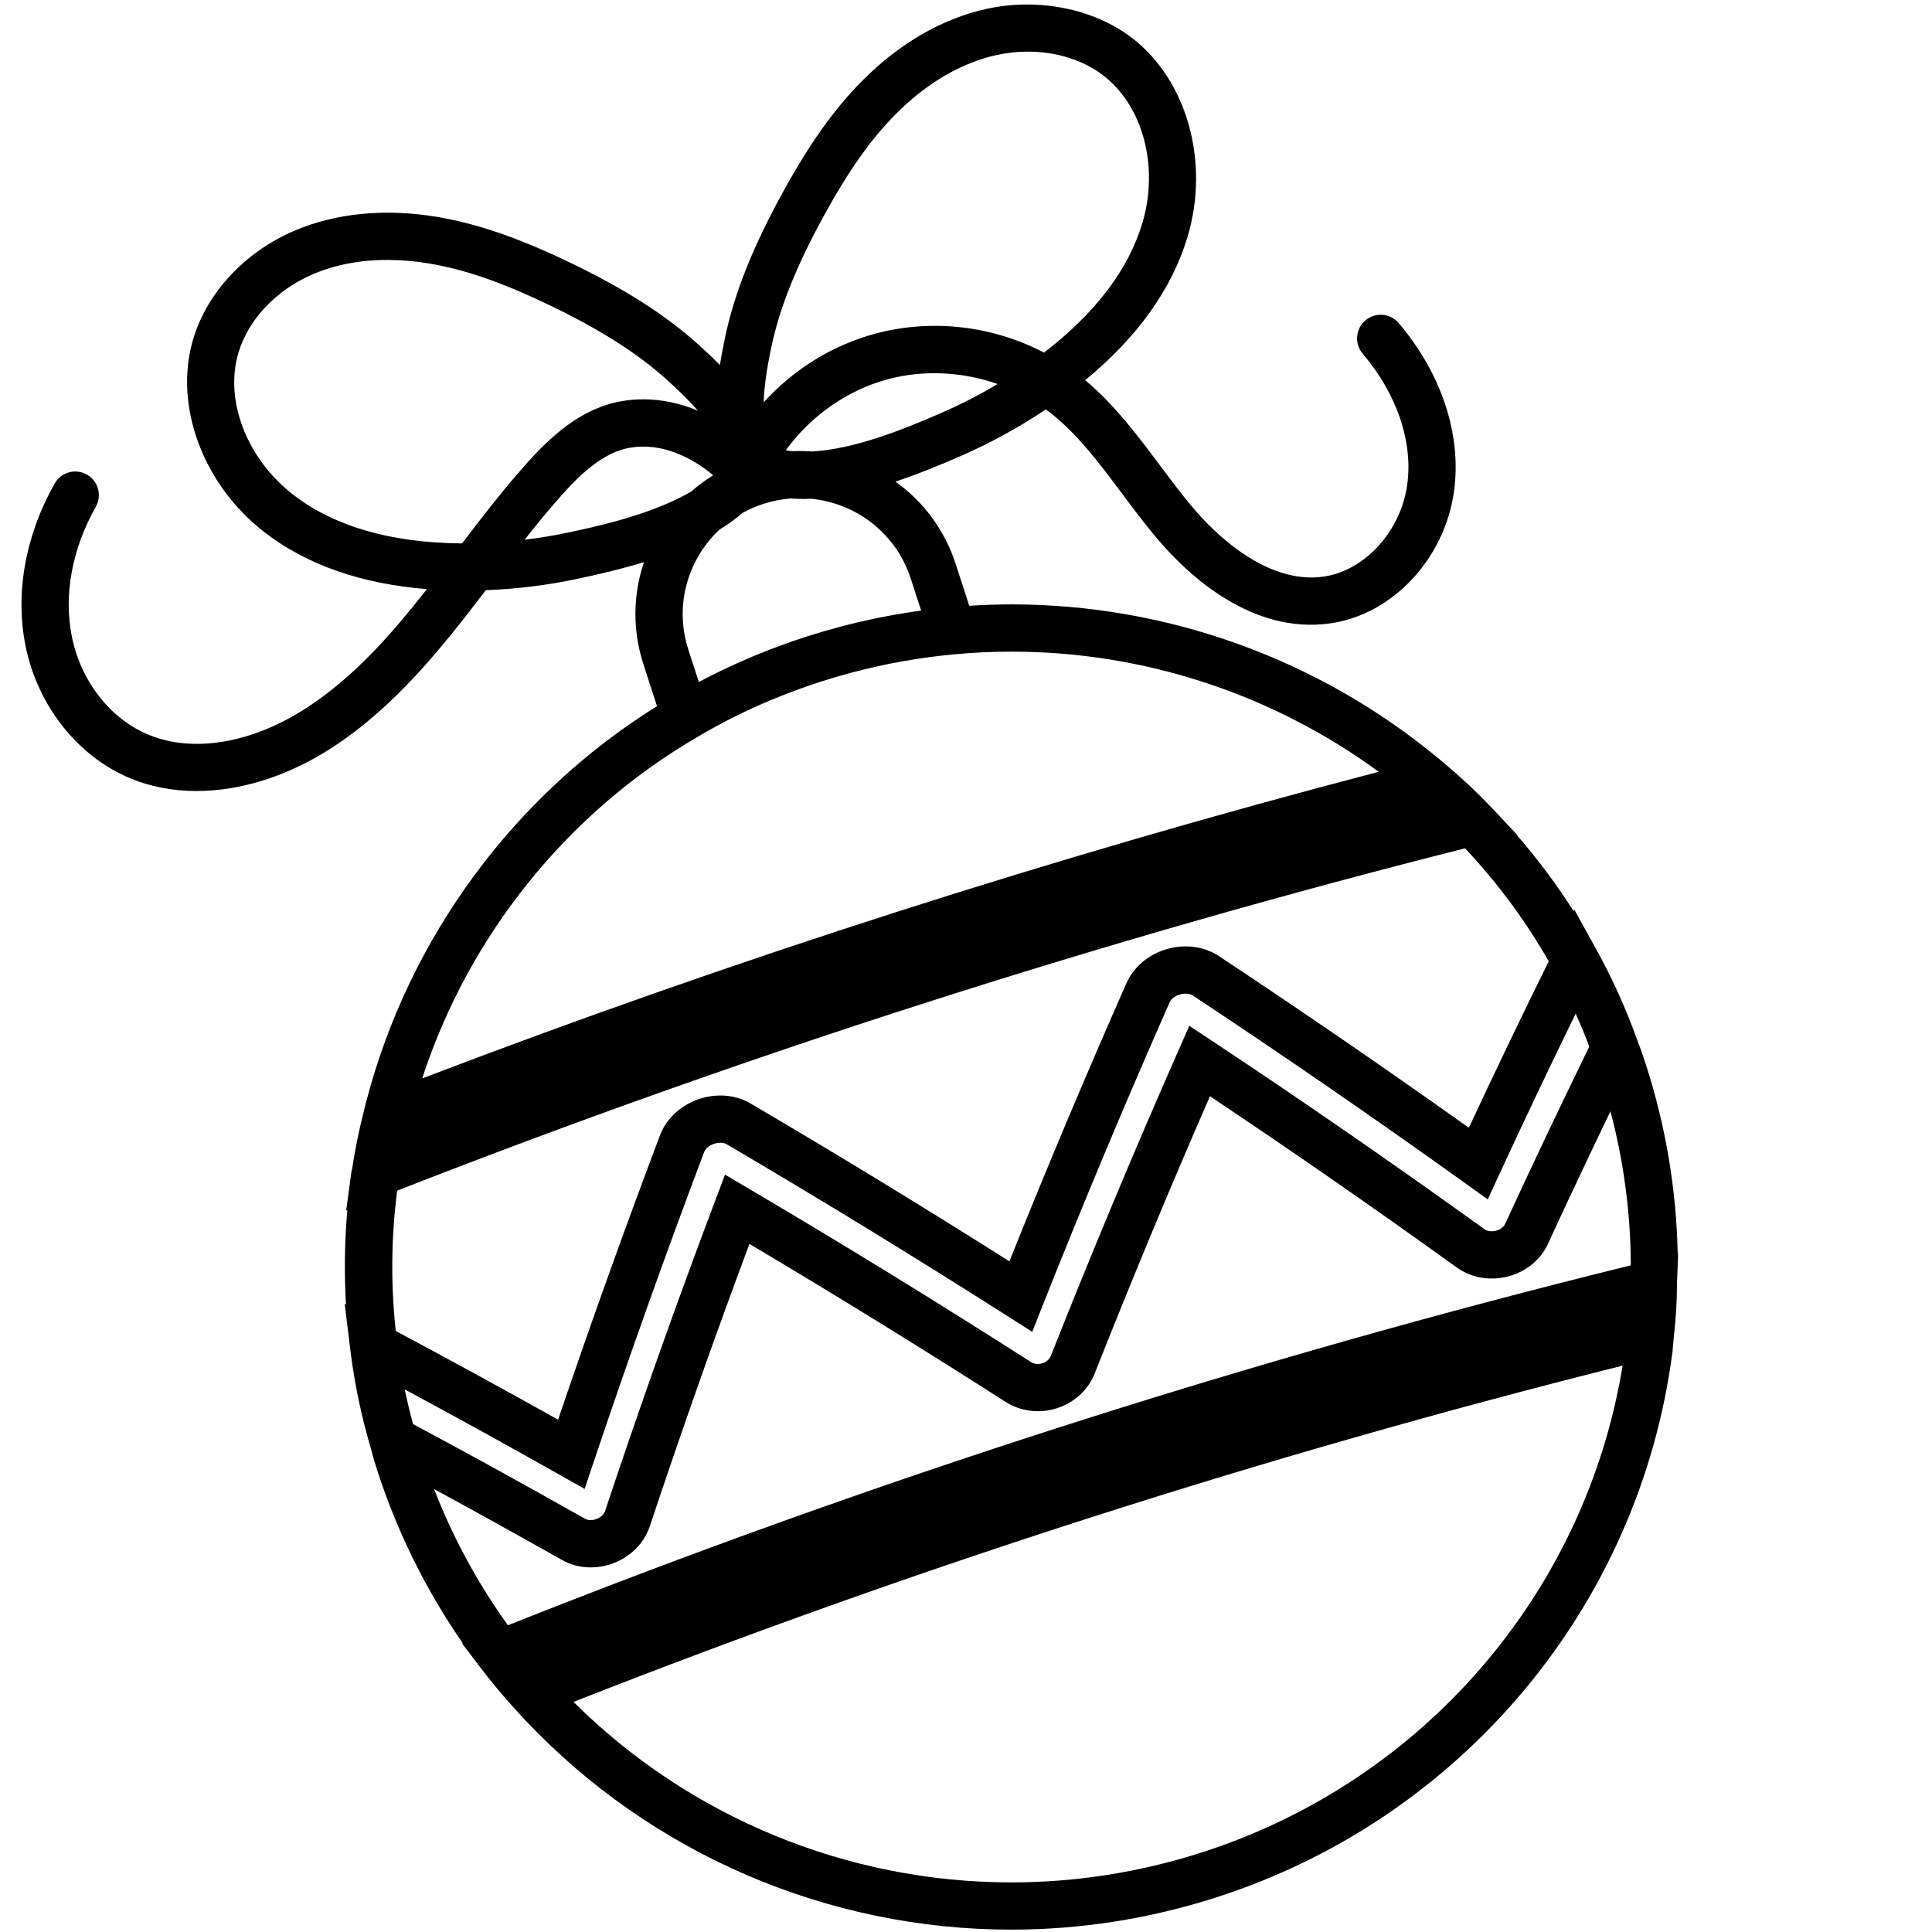 <?xml version="1.0" encoding="utf-8"?>
<!-- Generator: Adobe Illustrator 16.0.0, SVG Export Plug-In . SVG Version: 6.00 Build 0)  -->
<!DOCTYPE svg PUBLIC "-//W3C//DTD SVG 1.1//EN" "http://www.w3.org/Graphics/SVG/1.1/DTD/svg11.dtd">
<svg version="1.1" id="Layer_1" xmlns="http://www.w3.org/2000/svg" xmlns:xlink="http://www.w3.org/1999/xlink" x="0px" y="0px"
	 width="500px" height="500px" viewBox="0 0 500 500" enable-background="new 0 0 500 500" xml:space="preserve">
<path d="M434.301,324.43l-0.116,0.042c-0.341-16.661-3.106-33.18-8.307-49.211c-0.689-2.132-1.43-4.246-2.186-6.157
	c-2.891-8.078-6.459-15.983-10.609-23.47c-0.017-0.03-0.031-0.058-0.047-0.088l-5.614-10.133l-0.177,0.358
	c-4.421-6.922-9.326-13.474-14.65-19.604l0.114-0.029l-2.435-2.585c-1.542-1.7-3.106-3.376-4.714-5.005
	c-3.263-3.462-6.982-6.95-11.341-10.634c-0.114-0.098-0.231-0.191-0.346-0.289l-2.086-1.765l-0.021,0.005
	c-30.943-25.46-69.859-39.447-109.953-39.447c-3.646,0-7.317,0.124-10.97,0.356l-3.51-10.807
	c-2.819-8.705-8.261-16.099-15.59-21.327c5.901-1.961,11.687-4.346,17.089-6.711c7.654-3.354,14.974-7.379,21.847-11.988
	c7.664,5.699,13.513,13.514,19.701,21.786c2.902,3.882,5.901,7.899,9.13,11.71c8.012,9.457,24.484,24.844,44.906,21.875
	c16.029-2.351,29.435-16.688,31.873-34.098c2.043-14.617-3.172-30.504-14.306-43.599c-2.182-2.58-6.041-2.889-8.617-0.698
	c-2.57,2.184-2.886,6.042-0.696,8.616c8.871,10.442,13.07,22.825,11.511,33.984c-1.674,11.954-10.935,22.141-21.542,23.699
	c-15.064,2.204-28.669-11.632-33.797-17.687c-2.988-3.528-5.876-7.391-8.669-11.122c-5.744-7.681-11.661-15.591-19.323-22.008
	c13.584-11.192,22.5-23.691,26.522-37.229c5.747-19.333-0.185-40.458-14.426-51.366c-9.907-7.584-24.274-10.431-37.613-7.512
	c-11.472,2.508-22.616,8.956-32.226,18.653c-7.318,7.386-13.7,16.377-20.692,29.155c-7.614,13.906-12.286,25.645-14.708,36.947
	c-0.507,2.37-0.99,4.868-1.389,7.415c-1.827-1.844-3.697-3.599-5.51-5.235c-8.603-7.756-19.29-14.569-33.636-21.436
	c-13.187-6.305-23.647-9.894-33.919-11.638c-13.413-2.274-26.337-1.044-37.105,3.578c-12.745,5.463-22.516,15.924-26.134,27.972
	c-5.147,17.125,2.447,37.711,18.47,50.065c10.924,8.417,25.03,13.339,42.001,14.696c-9.317,11.871-18.87,22.709-31.033,30.659
	c-14.097,9.212-29.423,11.84-41.022,7.021c-9.881-4.097-17.472-13.799-19.816-25.316c-2.191-10.765,0.006-22.73,6.183-33.687
	c1.659-2.944,0.618-6.669-2.323-8.331c-2.935-1.653-6.672-0.62-8.329,2.324c-7.622,13.523-10.291,28.486-7.514,42.128
	c3.143,15.448,13.532,28.542,27.113,34.178c5.289,2.196,11.09,3.272,17.136,3.272c11.463,0,23.814-3.876,35.261-11.357
	c16.238-10.611,28.205-25.709,39.583-40.614c7.892-0.304,15.809-1.27,23.602-2.912c5.7-1.202,11.609-2.598,17.34-4.347
	c-2.896,8.525-2.978,17.716-0.147,26.432l3.516,10.837c-36.92,22.994-64.043,59.745-75.124,101.861l-0.029,0.012l-0.764,3.081
	c-1.251,5.052-2.298,10.014-3.027,15.101C91.088,302.83,91,302.851,91,302.871c0,0.001,0,0.002,0,0.003l-1.406,10.402l0.3-0.102
	c-0.721,8.106-0.833,16.273-0.352,24.436l-0.333-0.183l1.42,11.649c0.909,7.472,2.375,14.958,4.325,22.16
	c0.289,1.071,0.589,2.14,0.9,3.204l0.033,0.107c0.523,2.017,1.103,4.008,1.742,5.981c5.197,16.022,12.638,31.042,22.143,44.751
	l-0.167,0.066l4.863,6.389c2.737,3.602,5.678,7.124,8.708,10.444c0.062,0.068,0.125,0.134,0.187,0.202l2.695,2.95l0.021-0.009
	c32.52,34.41,78.063,54.067,125.64,54.067c17.934,0,35.756-2.801,52.975-8.323c63.531-20.358,109.478-75.39,118.09-140.85
	l0.026-0.007l0.372-4.228c0.512-4.502,0.818-9.07,0.818-13.559c0-0.02,0-0.039,0-0.058L434.301,324.43z M102.791,308.135
	c89.876-35.18,182.81-64.969,276.362-88.587c8.296,8.797,15.559,18.601,21.659,29.231c-7.037,14.265-13.975,28.71-20.674,43.081
	c-21.301-15.159-43.038-30.093-64.715-44.442c-2.47-1.634-5.43-2.495-8.562-2.495c-6.618,0-12.762,3.78-15.306,9.446
	c-10.584,23.984-20.769,48.195-30.321,72.06c-22.213-14.047-44.735-27.788-67.074-40.898c-2.287-1.319-4.959-2.018-7.729-2.018
	c-6.909,0-13.33,4.226-15.617,10.28c-9.187,24.308-18.047,49.045-26.383,73.62c-13.526-7.578-27.619-15.277-42.007-22.955
	C101.112,332.323,101.233,320.149,102.791,308.135z M409.923,267.314c0.183,0.448,0.355,0.899,0.533,1.349
	c0.289,0.729,0.562,1.469,0.841,2.205c-8.457,17.388-15.406,32.034-21.792,45.92c-0.495,1.079-1.949,1.867-3.46,1.867
	c-0.508,0-1.245-0.094-1.826-0.507c-23.449-16.891-47.129-33.262-70.378-48.661l-6.046-4.002l-2.925,6.635
	c-11.214,25.418-22.271,51.892-32.892,78.724c-0.351,0.913-1.144,1.631-2.185,1.96c-1.06,0.346-2.135,0.237-3.042-0.354
	c-24.023-15.368-48.537-30.433-72.856-44.768l-6.257-3.69l-2.567,6.795c-9.855,26.092-19.447,53.127-28.51,80.366
	c-0.547,1.665-3.454,2.871-5.121,1.91c-17.131-9.648-31.361-17.48-44.538-24.507c-0.013-0.047-0.026-0.093-0.039-0.139
	c-0.36-1.322-0.7-2.651-1.023-3.984c-0.067-0.276-0.132-0.554-0.198-0.831c-0.298-1.259-0.583-2.521-0.847-3.785
	c-0.017-0.081-0.036-0.161-0.053-0.242c13.78,7.421,27.231,14.837,40.119,22.113l6.448,3.643l2.355-7.021
	c8.966-26.736,18.585-53.718,28.588-80.193c0.493-1.307,2.368-2.376,4.178-2.376c0.435,0,1.072,0.065,1.576,0.357
	c24.268,14.247,48.792,29.25,72.895,44.608l6.242,3.977l2.726-6.885c10.274-25.938,21.336-52.345,32.857-78.461
	c0.553-1.225,2.367-2.186,4.134-2.186c0.505,0,1.234,0.077,1.815,0.466c23.59,15.613,47.256,31.926,70.343,48.471l6.009,4.31
	l3.103-6.717c6.354-13.756,12.945-27.623,19.652-41.367C408.525,263.962,409.235,265.631,409.923,267.314z M145.419,403.705
	c2.229,1.264,4.806,1.938,7.458,1.938c6.924,0,13.21-4.375,15.289-10.634c8.224-24.713,16.888-49.265,25.787-73.089
	c22.128,13.143,44.37,26.856,66.167,40.806c3.897,2.543,8.919,3.188,13.418,1.72c4.571-1.464,8.163-4.818,9.831-9.153
	c9.623-24.313,19.62-48.358,29.771-71.589c21.168,14.132,42.647,29.035,63.972,44.392c2.567,1.821,5.657,2.788,8.935,2.788
	c6.348,0,12.07-3.533,14.574-8.991c4.904-10.667,10.15-21.798,16.165-34.295c3.455,13.068,5.219,26.427,5.263,39.873
	c-98.541,24.281-196.251,55.598-290.592,93.148c-7.843-10.892-14.248-22.703-19.121-35.253
	C122.319,390.79,133.118,396.776,145.419,403.705z M243.926,106.729c-10.76,4.711-23.067,9.526-33.771,10.114
	c-1.663-0.125-3.333-0.146-5.002-0.079c-0.617-0.058-1.21-0.14-1.79-0.236c6.406-8.845,15.932-15.593,26.469-18.396
	c9.226-2.465,19.292-1.921,28.363,1.245C253.614,102.107,248.849,104.572,243.926,106.729z M213.144,55.977
	c6.421-11.739,12.174-19.888,18.653-26.42c7.943-8.019,16.989-13.315,26.154-15.321c2.65-0.579,5.374-0.872,8.09-0.872
	c7.38,0,14.295,2.185,19.471,6.15c10.306,7.893,14.477,23.589,10.142,38.169c-3.585,12.06-12.154,23.343-25.465,33.577
	c-13.24-6.936-28.933-8.821-43.503-4.952c-11.251,2.999-21.354,9.311-29.053,17.827c0.131-3.945,0.805-8.785,2.034-14.518
	C201.834,79.503,206.115,68.815,213.144,55.977z M61.725,91.229c2.595-8.626,9.786-16.204,19.243-20.258
	c5.727-2.455,12.226-3.702,19.316-3.702c3.553,0,7.23,0.322,10.929,0.948c9.102,1.542,18.565,4.813,30.684,10.61
	c13.254,6.341,23.021,12.54,30.726,19.483c3.193,2.878,5.858,5.539,8.014,7.985c-6.354-2.658-13.046-3.588-19.496-2.511
	c-10.79,1.768-18.739,9.297-25.092,16.432c-5.829,6.541-11.231,13.548-16.462,20.41l-0.564-0.002
	c-18.049-0.209-32.541-4.425-43.07-12.538C63.856,118.761,58.005,103.601,61.725,91.229z M146.805,137.867
	c-3.657,0.769-7.345,1.369-11.042,1.818c3.061-3.887,6.191-7.716,9.416-11.336c4.932-5.536,10.919-11.345,17.943-12.496
	c8.014-1.339,15.782,2.38,21.458,7.156c-2.034,1.246-3.946,2.662-5.731,4.226C168.486,133.289,153.872,136.378,146.805,137.867z
	 M192.164,132.737c1.723-0.951,3.553-1.743,5.473-2.357c2.303-0.737,4.664-1.198,7.042-1.38c1.091,0.083,2.204,0.131,3.342,0.131
	c0.67,0,1.345-0.024,2.021-0.052c3.708,0.383,7.354,1.444,10.688,3.138c7.179,3.661,12.499,9.882,14.974,17.524l2.687,8.27
	c-0.248,0.034-0.495,0.075-0.743,0.109c-0.71,0.1-1.42,0.205-2.13,0.313c-0.751,0.115-1.501,0.238-2.251,0.363
	c-0.645,0.108-1.29,0.213-1.934,0.329c-1.041,0.186-2.079,0.385-3.117,0.59c-0.513,0.102-1.026,0.202-1.538,0.308
	c-1.211,0.251-2.421,0.515-3.628,0.792c-0.478,0.11-0.955,0.227-1.432,0.341c-0.973,0.232-1.944,0.471-2.914,0.72
	c-0.467,0.12-0.933,0.242-1.399,0.366c-1.075,0.285-2.147,0.583-3.217,0.889c-0.322,0.092-0.645,0.181-0.967,0.275
	c-1.437,0.42-2.871,0.854-4.298,1.311c-1.436,0.461-2.86,0.945-4.279,1.441c-0.305,0.106-0.606,0.217-0.91,0.325
	c-1.07,0.381-2.135,0.771-3.194,1.171c-0.443,0.167-0.886,0.337-1.328,0.508c-0.951,0.368-1.896,0.746-2.838,1.13
	c-0.441,0.18-0.883,0.356-1.322,0.54c-1.229,0.514-2.451,1.039-3.665,1.58c-0.278,0.124-0.555,0.251-0.833,0.377
	c-1.115,0.504-2.223,1.018-3.324,1.544c-0.459,0.22-0.913,0.445-1.37,0.669c-0.872,0.427-1.74,0.859-2.603,1.301
	c-0.43,0.22-0.859,0.441-1.287,0.665c-0.337,0.176-0.678,0.345-1.013,0.523l-2.707-8.347c-2.465-7.596-1.821-15.698,1.821-22.809
	c1.599-3.119,3.689-5.886,6.176-8.221C188.306,135.782,190.326,134.332,192.164,132.737z M180.483,190.733
	c2.482-1.474,5.018-2.881,7.603-4.22c5.967-3.087,12.2-5.799,18.629-8.137c1.937-0.703,3.886-1.384,5.858-2.015
	c2.569-0.825,5.158-1.576,7.758-2.27c8.809-2.346,17.771-3.947,26.738-4.759c0.021-0.002,0.04-0.007,0.06-0.009
	c4.865-0.451,9.804-0.678,14.686-0.678c34.214,0,67.503,10.968,95.001,31.094c-83.657,21.858-166.812,48.514-247.546,79.352
	C121.296,242.143,146.753,210.372,180.483,190.733z M310.964,479.425c-16.012,5.135-32.58,7.738-49.245,7.738
	c-42.544,0-83.336-16.911-113.304-46.71c88.242-34.713,179.49-63.964,271.514-87.03
	C410.353,412.104,368.406,461.015,310.964,479.425z"/>
</svg>
